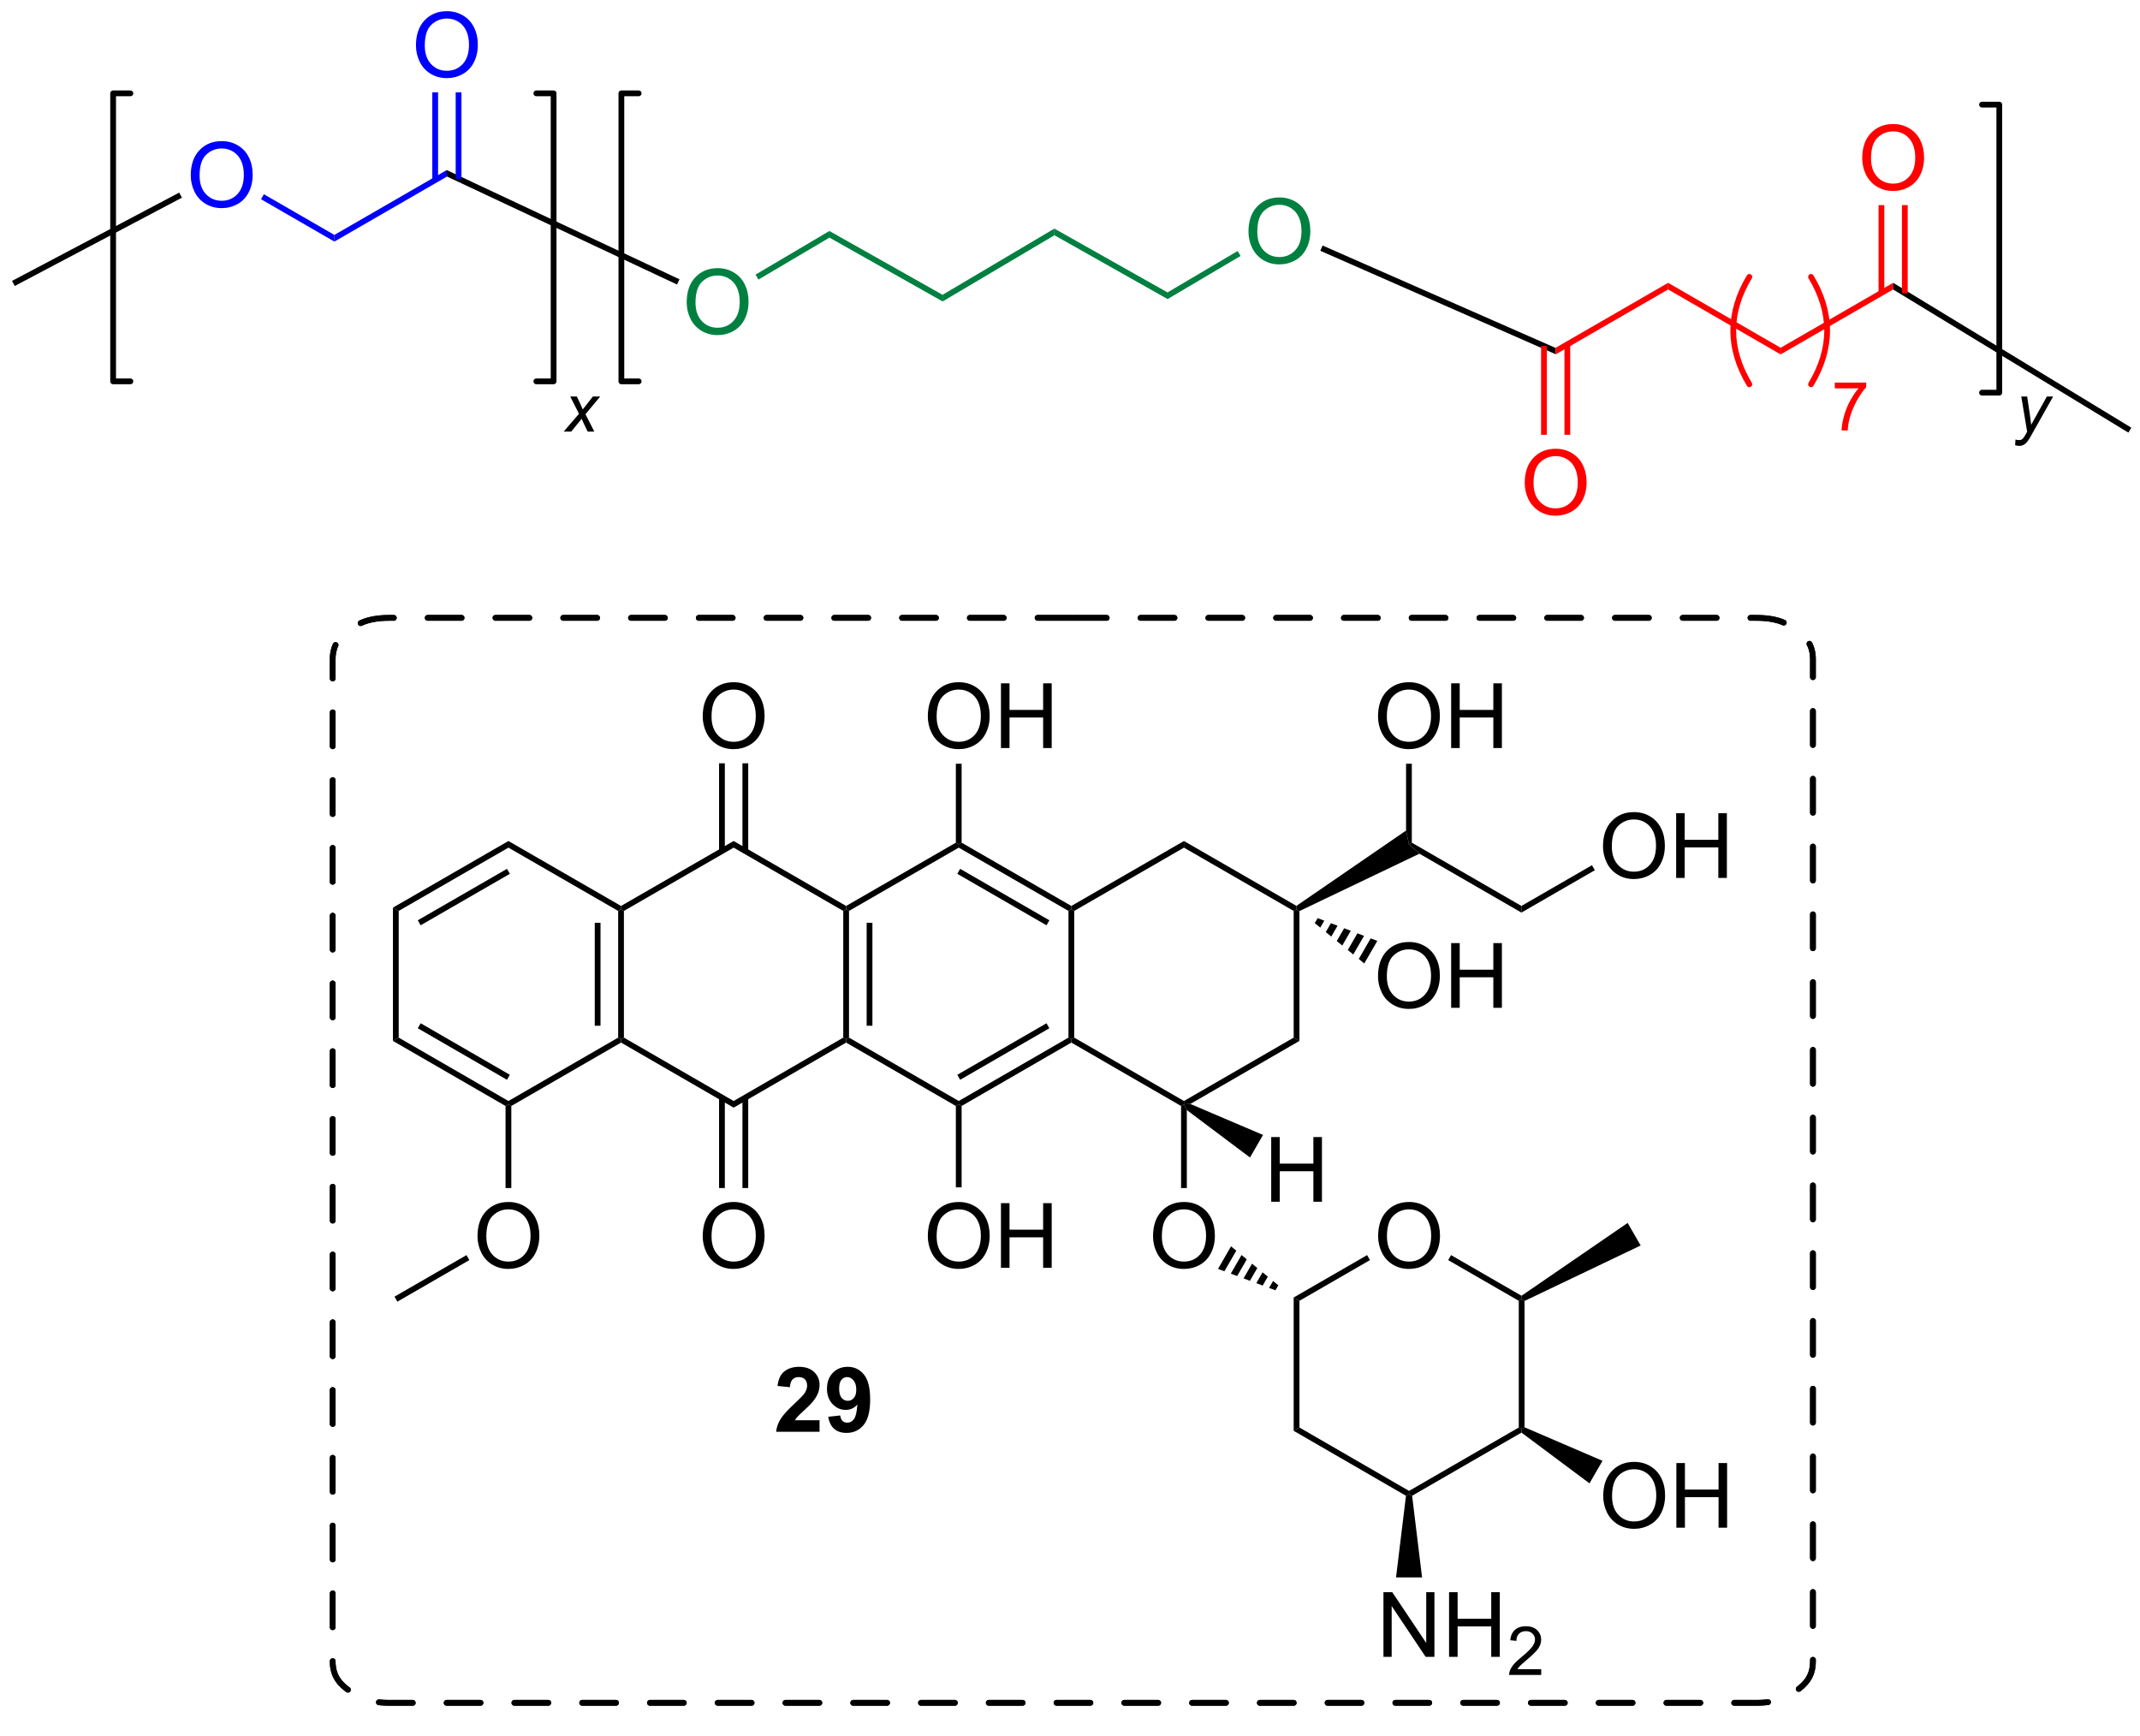 <?xml version="1.0" encoding="UTF-8"?>
<!DOCTYPE svg PUBLIC '-//W3C//DTD SVG 1.0//EN'
          'http://www.w3.org/TR/2001/REC-SVG-20010904/DTD/svg10.dtd'>
<svg stroke-dasharray="none" shape-rendering="auto" xmlns="http://www.w3.org/2000/svg" font-family="'Dialog'" text-rendering="auto" width="90" fill-opacity="1" color-interpolation="auto" color-rendering="auto" preserveAspectRatio="xMidYMid meet" font-size="12px" viewBox="0 0 90 73" fill="black" xmlns:xlink="http://www.w3.org/1999/xlink" stroke="black" image-rendering="auto" stroke-miterlimit="10" stroke-linecap="square" stroke-linejoin="miter" font-style="normal" stroke-width="1" height="73" stroke-dashoffset="0" font-weight="normal" stroke-opacity="1"
><!--Generated by the Batik Graphics2D SVG Generator--><defs id="genericDefs"
  /><g
  ><defs id="defs1"
    ><clipPath clipPathUnits="userSpaceOnUse" id="clipPath1"
      ><path d="M0.635 1.601 L195.644 1.601 L195.644 157.92 L0.635 157.92 L0.635 1.601 Z"
      /></clipPath
      ><clipPath clipPathUnits="userSpaceOnUse" id="clipPath2"
      ><path d="M158.579 31.255 L158.579 183.227 L348.165 183.227 L348.165 31.255 Z"
      /></clipPath
    ></defs
    ><g fill="blue" transform="scale(0.462,0.462) translate(-0.635,-1.601) matrix(1.029,0,0,1.029,-162.479,-30.548)" stroke="blue"
    ><path d="M175.393 46.766 Q175.393 45.339 176.159 44.534 Q176.924 43.727 178.135 43.727 Q178.927 43.727 179.562 44.107 Q180.2 44.485 180.534 45.162 Q180.87 45.839 180.87 46.698 Q180.87 47.571 180.518 48.258 Q180.167 48.946 179.521 49.3 Q178.877 49.654 178.13 49.654 Q177.323 49.654 176.685 49.263 Q176.049 48.87 175.721 48.196 Q175.393 47.519 175.393 46.766 ZM176.174 46.776 Q176.174 47.813 176.729 48.409 Q177.286 49.003 178.127 49.003 Q178.982 49.003 179.534 48.401 Q180.088 47.8 180.088 46.696 Q180.088 45.995 179.851 45.474 Q179.614 44.953 179.159 44.667 Q178.706 44.378 178.138 44.378 Q177.333 44.378 176.752 44.933 Q176.174 45.485 176.174 46.776 Z" stroke="none" clip-path="url(#clipPath2)"
    /></g
    ><g transform="matrix(0.475,0,0,0.475,-75.28,-14.837)"
    ><path d="M159.789 56.556 L159.551 56.105 L174.352 48.287 L174.59 48.738 Z" stroke="none" clip-path="url(#clipPath2)"
    /></g
    ><g fill="blue" transform="matrix(0.475,0,0,0.475,-75.28,-14.837)" stroke="blue"
    ><path d="M181.594 48.874 L181.849 48.433 L188.09 52.035 L188.09 52.624 Z" stroke="none" clip-path="url(#clipPath2)"
    /></g
    ><g fill="blue" transform="matrix(0.475,0,0,0.475,-75.28,-14.837)" stroke="blue"
    ><path d="M188.09 52.624 L188.09 52.035 L198.038 46.293 L198.062 46.867 Z" stroke="none" clip-path="url(#clipPath2)"
    /></g
    ><g fill="rgb(0,128,64)" transform="matrix(0.475,0,0,0.475,-75.28,-14.837)" stroke="rgb(0,128,64)"
    ><path d="M219.283 58.016 Q219.283 56.589 220.049 55.784 Q220.814 54.977 222.025 54.977 Q222.817 54.977 223.452 55.357 Q224.09 55.735 224.424 56.412 Q224.76 57.089 224.76 57.948 Q224.76 58.821 224.408 59.508 Q224.056 60.196 223.411 60.55 Q222.767 60.904 222.02 60.904 Q221.213 60.904 220.575 60.513 Q219.939 60.12 219.611 59.446 Q219.283 58.769 219.283 58.016 ZM220.064 58.026 Q220.064 59.063 220.619 59.659 Q221.176 60.253 222.017 60.253 Q222.872 60.253 223.424 59.651 Q223.978 59.05 223.978 57.946 Q223.978 57.245 223.741 56.724 Q223.504 56.203 223.049 55.917 Q222.595 55.628 222.028 55.628 Q221.223 55.628 220.642 56.183 Q220.064 56.735 220.064 58.026 Z" stroke="none" clip-path="url(#clipPath2)"
    /></g
    ><g transform="matrix(0.475,0,0,0.475,-75.28,-14.837)"
    ><path d="M198.062 46.867 L198.038 46.293 L218.643 55.963 L218.426 56.425 Z" stroke="none" clip-path="url(#clipPath2)"
    /></g
    ><g fill="blue" transform="matrix(0.475,0,0,0.475,-75.28,-14.837)" stroke="blue"
    ><path d="M195.313 35.266 Q195.313 33.839 196.079 33.034 Q196.844 32.227 198.055 32.227 Q198.847 32.227 199.482 32.607 Q200.12 32.985 200.454 33.662 Q200.79 34.339 200.79 35.198 Q200.79 36.071 200.438 36.758 Q200.087 37.446 199.441 37.8 Q198.797 38.154 198.05 38.154 Q197.243 38.154 196.605 37.763 Q195.969 37.37 195.641 36.696 Q195.313 36.019 195.313 35.266 ZM196.094 35.276 Q196.094 36.313 196.649 36.909 Q197.206 37.503 198.047 37.503 Q198.902 37.503 199.454 36.901 Q200.008 36.3 200.008 35.196 Q200.008 34.495 199.771 33.974 Q199.534 33.453 199.079 33.167 Q198.625 32.878 198.058 32.878 Q197.253 32.878 196.672 33.433 Q196.094 33.985 196.094 35.276 Z" stroke="none" clip-path="url(#clipPath2)"
    /></g
    ><g fill="blue" transform="matrix(0.475,0,0,0.475,-75.28,-14.837)" stroke="blue"
    ><path d="M199.34 47.066 L199.34 39.407 L198.83 39.407 L198.83 47.066 ZM197.27 47.178 L197.27 39.407 L196.76 39.407 L196.76 47.178 Z" stroke="none" clip-path="url(#clipPath2)"
    /></g
    ><g fill="rgb(0,128,64)" transform="matrix(0.475,0,0,0.475,-75.28,-14.837)" stroke="rgb(0,128,64)"
    ><path d="M225.638 55.988 L225.379 55.549 L231.917 51.686 L231.923 52.274 Z" stroke="none" clip-path="url(#clipPath2)"
    /></g
    ><g fill="rgb(0,128,64)" transform="matrix(0.475,0,0,0.475,-75.28,-14.837)" stroke="rgb(0,128,64)"
    ><path d="M231.923 52.274 L231.917 51.686 L241.937 57.336 L241.943 57.925 Z" stroke="none" clip-path="url(#clipPath2)"
    /></g
    ><g fill="rgb(0,128,64)" transform="matrix(0.475,0,0,0.475,-75.28,-14.837)" stroke="rgb(0,128,64)"
    ><path d="M241.943 57.925 L241.937 57.336 L251.837 51.475 L251.843 52.065 Z" stroke="none" clip-path="url(#clipPath2)"
    /></g
    ><g fill="rgb(0,128,64)" transform="matrix(0.475,0,0,0.475,-75.28,-14.837)" stroke="rgb(0,128,64)"
    ><path d="M251.843 52.065 L251.837 51.475 L261.857 57.126 L261.863 57.714 Z" stroke="none" clip-path="url(#clipPath2)"
    /></g
    ><g fill="rgb(0,128,64)" transform="matrix(0.475,0,0,0.475,-75.28,-14.837)" stroke="rgb(0,128,64)"
    ><path d="M269.023 51.756 Q269.023 50.329 269.789 49.524 Q270.554 48.717 271.765 48.717 Q272.557 48.717 273.192 49.097 Q273.83 49.475 274.164 50.152 Q274.5 50.829 274.5 51.688 Q274.5 52.561 274.148 53.248 Q273.796 53.936 273.151 54.29 Q272.507 54.644 271.76 54.644 Q270.953 54.644 270.315 54.253 Q269.679 53.86 269.351 53.186 Q269.023 52.508 269.023 51.756 ZM269.804 51.766 Q269.804 52.803 270.359 53.399 Q270.916 53.993 271.757 53.993 Q272.612 53.993 273.164 53.391 Q273.718 52.79 273.718 51.686 Q273.718 50.985 273.481 50.464 Q273.244 49.943 272.789 49.657 Q272.336 49.368 271.768 49.368 Q270.963 49.368 270.382 49.923 Q269.804 50.475 269.804 51.766 Z" stroke="none" clip-path="url(#clipPath2)"
    /></g
    ><g fill="rgb(0,128,64)" transform="matrix(0.475,0,0,0.475,-75.28,-14.837)" stroke="rgb(0,128,64)"
    ><path d="M261.863 57.714 L261.857 57.126 L268.062 53.459 L268.322 53.898 Z" stroke="none" clip-path="url(#clipPath2)"
    /></g
    ><g transform="matrix(0.475,0,0,0.475,-75.28,-14.837)"
    ><path d="M275.382 53.44 L275.587 52.974 L296.204 62.035 L296.236 62.605 Z" stroke="none" clip-path="url(#clipPath2)"
    /></g
    ><g fill="red" transform="matrix(0.475,0,0,0.475,-75.28,-14.837)" stroke="red"
    ><path d="M296.236 62.605 L296.204 62.035 L306.18 56.276 L306.18 56.864 Z" stroke="none" clip-path="url(#clipPath2)"
    /></g
    ><g fill="red" transform="matrix(0.475,0,0,0.475,-75.28,-14.837)" stroke="red"
    ><path d="M293.483 74.006 Q293.483 72.579 294.249 71.774 Q295.014 70.967 296.225 70.967 Q297.017 70.967 297.652 71.347 Q298.29 71.725 298.624 72.402 Q298.96 73.079 298.96 73.938 Q298.96 74.811 298.608 75.498 Q298.257 76.186 297.611 76.54 Q296.967 76.894 296.22 76.894 Q295.413 76.894 294.775 76.503 Q294.139 76.11 293.811 75.436 Q293.483 74.758 293.483 74.006 ZM294.264 74.016 Q294.264 75.053 294.819 75.649 Q295.376 76.243 296.217 76.243 Q297.072 76.243 297.624 75.641 Q298.178 75.04 298.178 73.936 Q298.178 73.235 297.941 72.714 Q297.704 72.193 297.249 71.907 Q296.796 71.618 296.228 71.618 Q295.423 71.618 294.842 72.173 Q294.264 72.725 294.264 74.016 Z" stroke="none" clip-path="url(#clipPath2)"
    /></g
    ><g fill="red" transform="matrix(0.475,0,0,0.475,-75.28,-14.837)" stroke="red"
    ><path d="M294.93 61.865 L294.93 69.731 L295.44 69.731 L295.44 61.865 ZM297 61.722 L297 69.731 L297.51 69.731 L297.51 61.722 Z" stroke="none" clip-path="url(#clipPath2)"
    /></g
    ><g fill="red" transform="matrix(0.475,0,0,0.475,-75.28,-14.837)" stroke="red"
    ><path d="M306.18 56.864 L306.18 56.276 L316.14 62.026 L316.14 62.614 Z" stroke="none" clip-path="url(#clipPath2)"
    /></g
    ><g fill="red" transform="matrix(0.475,0,0,0.475,-75.28,-14.837)" stroke="red"
    ><path d="M316.14 62.614 L316.14 62.026 L326.103 56.274 L326.097 56.866 Z" stroke="none" clip-path="url(#clipPath2)"
    /></g
    ><g transform="matrix(0.475,0,0,0.475,-75.28,-14.837)"
    ><path d="M326.097 56.866 L326.103 56.274 L347.192 69.102 L346.928 69.538 Z" stroke="none" clip-path="url(#clipPath2)"
    /></g
    ><g fill="red" transform="matrix(0.475,0,0,0.475,-75.28,-14.837)" stroke="red"
    ><path d="M323.363 45.256 Q323.363 43.829 324.129 43.024 Q324.894 42.217 326.105 42.217 Q326.897 42.217 327.532 42.597 Q328.17 42.975 328.504 43.652 Q328.84 44.329 328.84 45.188 Q328.84 46.061 328.488 46.748 Q328.137 47.436 327.491 47.79 Q326.847 48.144 326.1 48.144 Q325.293 48.144 324.655 47.753 Q324.019 47.36 323.691 46.686 Q323.363 46.008 323.363 45.256 ZM324.144 45.266 Q324.144 46.303 324.699 46.899 Q325.256 47.493 326.097 47.493 Q326.952 47.493 327.504 46.891 Q328.058 46.29 328.058 45.186 Q328.058 44.485 327.821 43.964 Q327.584 43.443 327.129 43.157 Q326.675 42.868 326.108 42.868 Q325.303 42.868 324.722 43.423 Q324.144 43.975 324.144 45.266 Z" stroke="none" clip-path="url(#clipPath2)"
    /></g
    ><g fill="red" transform="matrix(0.475,0,0,0.475,-75.28,-14.837)" stroke="red"
    ><path d="M327.39 57.2 L327.39 49.397 L326.88 49.397 L326.88 57.2 ZM325.32 57.167 L325.32 49.397 L324.81 49.397 L324.81 57.167 Z" stroke="none" clip-path="url(#clipPath2)"
    /></g
    ><g stroke-width="0.51" transform="matrix(0.475,0,0,0.475,-75.28,-14.837)" stroke-linejoin="round" stroke-linecap="round"
    ><path fill="none" d="M205.97 65 L207.5 65 L207.5 39.5 L205.97 39.5" clip-path="url(#clipPath2)"
    /></g
    ><g stroke-width="0.51" transform="matrix(0.475,0,0,0.475,-75.28,-14.837)" stroke-linejoin="round" stroke-linecap="round"
    ><path fill="none" d="M170.03 39.5 L168.5 39.5 L168.5 65 L170.03 65" clip-path="url(#clipPath2)"
    /></g
    ><g stroke-width="0.51" transform="matrix(0.475,0,0,0.475,-75.28,-14.837)" stroke-linejoin="round" stroke-linecap="round"
    ><path fill="none" d="M215.03 39.5 L213.5 39.5 L213.5 65 L215.03 65" clip-path="url(#clipPath2)"
    /></g
    ><g stroke-width="0.51" transform="matrix(0.475,0,0,0.475,-75.28,-14.837)" stroke-linejoin="round" stroke-linecap="round"
    ><path fill="none" d="M333.97 66 L335.5 66 L335.5 40.5 L333.97 40.5" clip-path="url(#clipPath2)"
    /></g
    ><g fill="red" stroke-width="0.51" transform="matrix(0.475,0,0,0.475,-75.28,-14.837)" stroke-linecap="round" stroke="red" stroke-linejoin="round"
    ><path fill="none" d="M313.37 55.75 Q310.517 60.505 313.37 65.26" clip-path="url(#clipPath2)"
    /></g
    ><g fill="red" stroke-width="0.51" transform="matrix(0.475,0,0,0.475,-75.28,-14.837)" stroke-linecap="round" stroke="red" stroke-linejoin="round"
    ><path fill="none" d="M318.83 65.26 Q321.683 60.505 318.83 55.75" clip-path="url(#clipPath2)"
    /></g
    ><g fill="red" transform="matrix(0.475,0,0,0.475,-75.28,-14.837)" stroke="red"
    ><path d="M320.935 65.618 L320.935 65.11 L323.714 65.11 L323.714 65.52 Q323.304 65.957 322.902 66.682 Q322.5 67.405 322.279 68.168 Q322.121 68.707 322.078 69.35 L321.535 69.35 Q321.545 68.842 321.734 68.125 Q321.925 67.407 322.281 66.741 Q322.636 66.075 323.039 65.618 L320.935 65.618 Z" stroke="none" clip-path="url(#clipPath2)"
    /></g
    ><g transform="matrix(0.475,0,0,0.475,-75.28,-14.837)"
    ><path d="M208.391 69.45 L209.747 67.87 L208.97 66.339 L209.555 66.339 L209.819 66.891 Q209.965 67.202 210.083 67.487 L210.979 66.339 L211.628 66.339 L210.321 67.911 L211.106 69.45 L210.52 69.45 L210.21 68.817 Q210.11 68.614 209.983 68.315 L209.057 69.45 L208.391 69.45 Z" stroke="none" clip-path="url(#clipPath2)"
    /></g
    ><g transform="matrix(0.475,0,0,0.475,-75.28,-14.837)"
    ><path d="M336.901 70.651 L336.934 70.153 Q337.098 70.2 337.253 70.2 Q337.415 70.2 337.514 70.128 Q337.643 70.03 337.796 69.764 L337.966 69.46 L337.446 66.339 L337.967 66.339 L338.202 67.911 Q338.272 68.378 338.323 68.843 L339.714 66.339 L340.268 66.339 L338.284 69.864 Q337.997 70.38 337.774 70.546 Q337.551 70.714 337.262 70.714 Q337.077 70.714 336.901 70.651 Z" stroke="none" clip-path="url(#clipPath2)"
    /></g
    ><g transform="matrix(0.475,0,0,0.475,-75.28,-14.837)"
    ><path d="M193.275 111.593 L193.785 111.887 L193.785 123.103 L193.275 123.397 Z" stroke="none" clip-path="url(#clipPath2)"
    /></g
    ><g transform="matrix(0.475,0,0,0.475,-75.28,-14.837)"
    ><path d="M193.275 123.397 L193.785 123.103 L203.5 128.715 L203.5 129.01 L203.245 129.157 ZM195.475 122.275 L203.372 126.837 L203.628 126.396 L195.73 121.833 Z" stroke="none" clip-path="url(#clipPath2)"
    /></g
    ><g transform="matrix(0.475,0,0,0.475,-75.28,-14.837)"
    ><path d="M203.755 129.157 L203.5 129.01 L203.5 128.715 L213.215 123.103 L213.47 123.25 L213.47 123.544 Z" stroke="none" clip-path="url(#clipPath2)"
    /></g
    ><g transform="matrix(0.475,0,0,0.475,-75.28,-14.837)"
    ><path d="M213.725 123.103 L213.47 123.25 L213.215 123.103 L213.215 111.887 L213.47 111.74 L213.725 111.887 ZM211.653 122.054 L211.653 112.937 L211.143 112.937 L211.143 122.054 Z" stroke="none" clip-path="url(#clipPath2)"
    /></g
    ><g transform="matrix(0.475,0,0,0.475,-75.28,-14.837)"
    ><path d="M213.47 111.446 L213.47 111.74 L213.215 111.887 L203.5 106.284 L203.5 105.696 Z" stroke="none" clip-path="url(#clipPath2)"
    /></g
    ><g transform="matrix(0.475,0,0,0.475,-75.28,-14.837)"
    ><path d="M203.5 105.696 L203.5 106.284 L193.785 111.887 L193.275 111.593 ZM203.373 108.161 L195.474 112.716 L195.729 113.158 L203.627 108.602 Z" stroke="none" clip-path="url(#clipPath2)"
    /></g
    ><g transform="matrix(0.475,0,0,0.475,-75.28,-14.837)"
    ><path d="M213.47 123.544 L213.47 123.25 L213.725 123.103 L223.44 128.715 L223.44 129.304 Z" stroke="none" clip-path="url(#clipPath2)"
    /></g
    ><g transform="matrix(0.475,0,0,0.475,-75.28,-14.837)"
    ><path d="M223.44 129.304 L223.44 128.715 L233.145 123.103 L233.4 123.25 L233.4 123.544 Z" stroke="none" clip-path="url(#clipPath2)"
    /></g
    ><g transform="matrix(0.475,0,0,0.475,-75.28,-14.837)"
    ><path d="M233.655 123.103 L233.4 123.25 L233.145 123.103 L233.145 111.887 L233.4 111.74 L233.655 111.887 ZM235.727 122.054 L235.727 112.937 L235.217 112.937 L235.217 122.054 Z" stroke="none" clip-path="url(#clipPath2)"
    /></g
    ><g transform="matrix(0.475,0,0,0.475,-75.28,-14.837)"
    ><path d="M233.4 111.446 L233.4 111.74 L233.145 111.887 L223.44 106.284 L223.44 105.696 Z" stroke="none" clip-path="url(#clipPath2)"
    /></g
    ><g transform="matrix(0.475,0,0,0.475,-75.28,-14.837)"
    ><path d="M223.44 105.696 L223.44 106.284 L213.725 111.887 L213.47 111.74 L213.47 111.446 Z" stroke="none" clip-path="url(#clipPath2)"
    /></g
    ><g transform="matrix(0.475,0,0,0.475,-75.28,-14.837)"
    ><path d="M233.4 123.544 L233.4 123.25 L233.655 123.103 L243.37 128.715 L243.37 129.01 L243.115 129.157 Z" stroke="none" clip-path="url(#clipPath2)"
    /></g
    ><g transform="matrix(0.475,0,0,0.475,-75.28,-14.837)"
    ><path d="M243.625 129.157 L243.37 129.01 L243.37 128.715 L253.085 123.103 L253.34 123.25 L253.34 123.544 ZM243.498 126.837 L251.395 122.275 L251.14 121.833 L243.242 126.396 Z" stroke="none" clip-path="url(#clipPath2)"
    /></g
    ><g transform="matrix(0.475,0,0,0.475,-75.28,-14.837)"
    ><path d="M253.595 123.103 L253.34 123.25 L253.085 123.103 L253.085 111.887 L253.34 111.74 L253.595 111.887 Z" stroke="none" clip-path="url(#clipPath2)"
    /></g
    ><g transform="matrix(0.475,0,0,0.475,-75.28,-14.837)"
    ><path d="M253.34 111.446 L253.34 111.74 L253.085 111.887 L243.37 106.284 L243.37 105.99 L243.625 105.843 ZM251.396 112.716 L243.497 108.161 L243.243 108.602 L251.141 113.158 Z" stroke="none" clip-path="url(#clipPath2)"
    /></g
    ><g transform="matrix(0.475,0,0,0.475,-75.28,-14.837)"
    ><path d="M243.115 105.843 L243.37 105.99 L243.37 106.284 L233.655 111.887 L233.4 111.74 L233.4 111.446 Z" stroke="none" clip-path="url(#clipPath2)"
    /></g
    ><g transform="matrix(0.475,0,0,0.475,-75.28,-14.837)"
    ><path d="M253.34 123.544 L253.34 123.25 L253.595 123.103 L263.31 128.715 L263.31 129.01 L263.055 129.157 Z" stroke="none" clip-path="url(#clipPath2)"
    /></g
    ><g transform="matrix(0.475,0,0,0.475,-75.28,-14.837)"
    ><path d="M263.877 128.977 L263.31 129.01 L263.31 128.715 L273.025 123.103 L273.535 123.397 Z" stroke="none" clip-path="url(#clipPath2)"
    /></g
    ><g transform="matrix(0.475,0,0,0.475,-75.28,-14.837)"
    ><path d="M273.535 123.397 L273.025 123.103 L273.025 111.887 L273.28 111.74 L273.535 111.9 Z" stroke="none" clip-path="url(#clipPath2)"
    /></g
    ><g transform="matrix(0.475,0,0,0.475,-75.28,-14.837)"
    ><path d="M273.269 111.439 L273.28 111.74 L273.025 111.887 L263.31 106.284 L263.31 105.696 Z" stroke="none" clip-path="url(#clipPath2)"
    /></g
    ><g transform="matrix(0.475,0,0,0.475,-75.28,-14.837)"
    ><path d="M263.31 105.696 L263.31 106.284 L253.595 111.887 L253.34 111.74 L253.34 111.446 Z" stroke="none" clip-path="url(#clipPath2)"
    /></g
    ><g transform="matrix(0.475,0,0,0.475,-75.28,-14.837)"
    ><path d="M200.763 140.696 Q200.763 139.269 201.529 138.464 Q202.294 137.657 203.505 137.657 Q204.297 137.657 204.932 138.037 Q205.57 138.415 205.904 139.092 Q206.24 139.769 206.24 140.628 Q206.24 141.501 205.888 142.188 Q205.536 142.876 204.891 143.23 Q204.247 143.584 203.5 143.584 Q202.693 143.584 202.055 143.193 Q201.419 142.8 201.091 142.126 Q200.763 141.448 200.763 140.696 ZM201.544 140.706 Q201.544 141.743 202.099 142.339 Q202.656 142.933 203.497 142.933 Q204.352 142.933 204.904 142.331 Q205.458 141.73 205.458 140.626 Q205.458 139.925 205.221 139.404 Q204.984 138.883 204.529 138.597 Q204.076 138.308 203.508 138.308 Q202.703 138.308 202.122 138.863 Q201.544 139.415 201.544 140.706 Z" stroke="none" clip-path="url(#clipPath2)"
    /></g
    ><g transform="matrix(0.475,0,0,0.475,-75.28,-14.837)"
    ><path d="M203.245 129.157 L203.5 129.01 L203.755 129.157 L203.755 136.421 L203.245 136.421 Z" stroke="none" clip-path="url(#clipPath2)"
    /></g
    ><g transform="matrix(0.475,0,0,0.475,-75.28,-14.837)"
    ><path d="M220.703 94.676 Q220.703 93.249 221.469 92.444 Q222.234 91.637 223.445 91.637 Q224.237 91.637 224.872 92.017 Q225.51 92.395 225.844 93.072 Q226.18 93.749 226.18 94.608 Q226.18 95.481 225.828 96.168 Q225.476 96.856 224.831 97.21 Q224.187 97.564 223.44 97.564 Q222.633 97.564 221.995 97.173 Q221.359 96.78 221.031 96.106 Q220.703 95.428 220.703 94.676 ZM221.484 94.686 Q221.484 95.723 222.039 96.319 Q222.596 96.913 223.437 96.913 Q224.292 96.913 224.844 96.311 Q225.398 95.71 225.398 94.606 Q225.398 93.905 225.161 93.384 Q224.924 92.863 224.469 92.577 Q224.016 92.288 223.448 92.288 Q222.643 92.288 222.062 92.843 Q221.484 93.395 221.484 94.686 Z" stroke="none" clip-path="url(#clipPath2)"
    /></g
    ><g transform="matrix(0.475,0,0,0.475,-75.28,-14.837)"
    ><path d="M224.73 106.588 L224.73 98.817 L224.22 98.817 L224.22 106.588 ZM222.66 106.587 L222.66 98.817 L222.15 98.817 L222.15 106.587 Z" stroke="none" clip-path="url(#clipPath2)"
    /></g
    ><g transform="matrix(0.475,0,0,0.475,-75.28,-14.837)"
    ><path d="M220.703 140.696 Q220.703 139.269 221.469 138.464 Q222.234 137.657 223.445 137.657 Q224.237 137.657 224.872 138.037 Q225.51 138.415 225.844 139.092 Q226.18 139.769 226.18 140.628 Q226.18 141.501 225.828 142.188 Q225.476 142.876 224.831 143.23 Q224.187 143.584 223.44 143.584 Q222.633 143.584 221.995 143.193 Q221.359 142.8 221.031 142.126 Q220.703 141.448 220.703 140.696 ZM221.484 140.706 Q221.484 141.743 222.039 142.339 Q222.596 142.933 223.437 142.933 Q224.292 142.933 224.844 142.331 Q225.398 141.73 225.398 140.626 Q225.398 139.925 225.161 139.404 Q224.924 138.883 224.469 138.597 Q224.016 138.308 223.448 138.308 Q222.643 138.308 222.062 138.863 Q221.484 139.415 221.484 140.706 Z" stroke="none" clip-path="url(#clipPath2)"
    /></g
    ><g transform="matrix(0.475,0,0,0.475,-75.28,-14.837)"
    ><path d="M222.15 128.412 L222.15 136.421 L222.66 136.421 L222.66 128.412 ZM224.22 128.411 L224.22 136.421 L224.73 136.421 L224.73 128.411 Z" stroke="none" clip-path="url(#clipPath2)"
    /></g
    ><g transform="matrix(0.475,0,0,0.475,-75.28,-14.837)"
    ><path d="M240.633 94.676 Q240.633 93.249 241.399 92.444 Q242.164 91.637 243.375 91.637 Q244.167 91.637 244.802 92.017 Q245.44 92.395 245.774 93.072 Q246.11 93.749 246.11 94.608 Q246.11 95.481 245.758 96.168 Q245.406 96.856 244.761 97.21 Q244.117 97.564 243.37 97.564 Q242.563 97.564 241.925 97.173 Q241.289 96.78 240.961 96.106 Q240.633 95.428 240.633 94.676 ZM241.414 94.686 Q241.414 95.723 241.969 96.319 Q242.526 96.913 243.367 96.913 Q244.222 96.913 244.774 96.311 Q245.328 95.71 245.328 94.606 Q245.328 93.905 245.091 93.384 Q244.854 92.863 244.399 92.577 Q243.946 92.288 243.378 92.288 Q242.573 92.288 241.992 92.843 Q241.414 93.395 241.414 94.686 ZM247.108 97.465 L247.108 91.738 L247.866 91.738 L247.866 94.09 L250.843 94.09 L250.843 91.738 L251.601 91.738 L251.601 97.465 L250.843 97.465 L250.843 94.764 L247.866 94.764 L247.866 97.465 L247.108 97.465 Z" stroke="none" clip-path="url(#clipPath2)"
    /></g
    ><g transform="matrix(0.475,0,0,0.475,-75.28,-14.837)"
    ><path d="M243.625 105.843 L243.37 105.99 L243.115 105.843 L243.115 98.857 L243.625 98.857 Z" stroke="none" clip-path="url(#clipPath2)"
    /></g
    ><g transform="matrix(0.475,0,0,0.475,-75.28,-14.837)"
    ><path d="M240.633 140.696 Q240.633 139.269 241.399 138.464 Q242.164 137.657 243.375 137.657 Q244.167 137.657 244.802 138.037 Q245.44 138.415 245.774 139.092 Q246.11 139.769 246.11 140.628 Q246.11 141.501 245.758 142.188 Q245.406 142.876 244.761 143.23 Q244.117 143.584 243.37 143.584 Q242.563 143.584 241.925 143.193 Q241.289 142.8 240.961 142.126 Q240.633 141.448 240.633 140.696 ZM241.414 140.706 Q241.414 141.743 241.969 142.339 Q242.526 142.933 243.367 142.933 Q244.222 142.933 244.774 142.331 Q245.328 141.73 245.328 140.626 Q245.328 139.925 245.091 139.404 Q244.854 138.883 244.399 138.597 Q243.946 138.308 243.378 138.308 Q242.573 138.308 241.992 138.863 Q241.414 139.415 241.414 140.706 ZM247.108 143.485 L247.108 137.758 L247.866 137.758 L247.866 140.11 L250.843 140.11 L250.843 137.758 L251.601 137.758 L251.601 143.485 L250.843 143.485 L250.843 140.785 L247.866 140.785 L247.866 143.485 L247.108 143.485 Z" stroke="none" clip-path="url(#clipPath2)"
    /></g
    ><g transform="matrix(0.475,0,0,0.475,-75.28,-14.837)"
    ><path d="M243.115 129.157 L243.37 129.01 L243.625 129.157 L243.625 136.36 L243.115 136.36 Z" stroke="none" clip-path="url(#clipPath2)"
    /></g
    ><g transform="matrix(0.475,0,0,0.475,-75.28,-14.837)"
    ><path d="M260.573 140.696 Q260.573 139.269 261.339 138.464 Q262.104 137.657 263.315 137.657 Q264.107 137.657 264.742 138.037 Q265.38 138.415 265.714 139.092 Q266.05 139.769 266.05 140.628 Q266.05 141.501 265.698 142.188 Q265.346 142.876 264.701 143.23 Q264.057 143.584 263.31 143.584 Q262.503 143.584 261.865 143.193 Q261.229 142.8 260.901 142.126 Q260.573 141.448 260.573 140.696 ZM261.354 140.706 Q261.354 141.743 261.909 142.339 Q262.466 142.933 263.307 142.933 Q264.162 142.933 264.714 142.331 Q265.268 141.73 265.268 140.626 Q265.268 139.925 265.031 139.404 Q264.794 138.883 264.339 138.597 Q263.885 138.308 263.318 138.308 Q262.513 138.308 261.932 138.863 Q261.354 139.415 261.354 140.706 Z" stroke="none" clip-path="url(#clipPath2)"
    /></g
    ><g transform="matrix(0.475,0,0,0.475,-75.28,-14.837)"
    ><path d="M263.055 129.157 L263.31 129.01 L263.565 129.518 L263.565 136.421 L263.055 136.421 Z" stroke="none" clip-path="url(#clipPath2)"
    /></g
    ><g transform="matrix(0.475,0,0,0.475,-75.28,-14.837)"
    ><path d="M267.479 141.583 L267.944 141.967 L266.892 143.791 L266.327 143.581 ZM268.409 142.351 L268.875 142.734 L268.022 144.213 L267.457 144.002 ZM269.34 143.118 L269.805 143.501 L269.152 144.634 L268.587 144.423 ZM270.27 143.884 L270.736 144.268 L270.281 145.055 L269.717 144.845 ZM271.201 144.651 L271.666 145.035 L271.411 145.477 L270.846 145.266 Z" stroke="none" clip-path="url(#clipPath2)"
    /></g
    ><g transform="matrix(0.475,0,0,0.475,-75.28,-14.837)"
    ><path d="M280.503 140.696 Q280.503 139.269 281.269 138.464 Q282.034 137.657 283.245 137.657 Q284.037 137.657 284.672 138.037 Q285.31 138.415 285.644 139.092 Q285.98 139.769 285.98 140.628 Q285.98 141.501 285.628 142.188 Q285.276 142.876 284.631 143.23 Q283.987 143.584 283.24 143.584 Q282.433 143.584 281.795 143.193 Q281.159 142.8 280.831 142.126 Q280.503 141.448 280.503 140.696 ZM281.284 140.706 Q281.284 141.743 281.839 142.339 Q282.396 142.933 283.237 142.933 Q284.092 142.933 284.644 142.331 Q285.198 141.73 285.198 140.626 Q285.198 139.925 284.961 139.404 Q284.724 138.883 284.269 138.597 Q283.815 138.308 283.248 138.308 Q282.443 138.308 281.862 138.863 Q281.284 139.415 281.284 140.706 Z" stroke="none" clip-path="url(#clipPath2)"
    /></g
    ><g transform="matrix(0.475,0,0,0.475,-75.28,-14.837)"
    ><path d="M273.025 146.113 L273.535 146.407 L273.535 157.623 L273.025 157.917 Z" stroke="none" clip-path="url(#clipPath2)"
    /></g
    ><g transform="matrix(0.475,0,0,0.475,-75.28,-14.837)"
    ><path d="M273.025 157.917 L273.535 157.623 L283.24 163.236 L283.24 163.53 L282.968 163.667 Z" stroke="none" clip-path="url(#clipPath2)"
    /></g
    ><g transform="matrix(0.475,0,0,0.475,-75.28,-14.837)"
    ><path d="M283.512 163.667 L283.24 163.53 L283.24 163.236 L292.955 157.623 L293.21 157.77 L293.194 158.074 Z" stroke="none" clip-path="url(#clipPath2)"
    /></g
    ><g transform="matrix(0.475,0,0,0.475,-75.28,-14.837)"
    ><path d="M293.465 157.604 L293.21 157.77 L292.955 157.623 L292.955 146.407 L293.21 146.26 L293.465 146.42 Z" stroke="none" clip-path="url(#clipPath2)"
    /></g
    ><g transform="matrix(0.475,0,0,0.475,-75.28,-14.837)"
    ><path d="M293.199 145.959 L293.21 146.26 L292.955 146.407 L286.705 142.803 L286.96 142.361 Z" stroke="none" clip-path="url(#clipPath2)"
    /></g
    ><g transform="matrix(0.475,0,0,0.475,-75.28,-14.837)"
    ><path d="M279.525 142.36 L279.78 142.802 L273.535 146.407 L273.025 146.113 Z" stroke="none" clip-path="url(#clipPath2)"
    /></g
    ><g transform="matrix(0.475,0,0,0.475,-75.28,-14.837)"
    ><path d="M293.465 146.42 L293.21 146.26 L293.199 145.959 L302.594 139.512 L303.746 141.508 Z" stroke="none" clip-path="url(#clipPath2)"
    /></g
    ><g transform="matrix(0.475,0,0,0.475,-75.28,-14.837)"
    ><path d="M300.433 163.706 Q300.433 162.279 301.199 161.474 Q301.964 160.667 303.175 160.667 Q303.967 160.667 304.602 161.047 Q305.24 161.425 305.574 162.102 Q305.91 162.779 305.91 163.638 Q305.91 164.511 305.558 165.198 Q305.207 165.886 304.561 166.24 Q303.917 166.594 303.17 166.594 Q302.363 166.594 301.725 166.203 Q301.089 165.81 300.761 165.136 Q300.433 164.458 300.433 163.706 ZM301.214 163.716 Q301.214 164.753 301.769 165.349 Q302.326 165.943 303.167 165.943 Q304.022 165.943 304.574 165.341 Q305.128 164.74 305.128 163.636 Q305.128 162.935 304.891 162.414 Q304.654 161.893 304.199 161.607 Q303.745 161.318 303.178 161.318 Q302.373 161.318 301.792 161.873 Q301.214 162.425 301.214 163.716 ZM306.908 166.495 L306.908 160.768 L307.666 160.768 L307.666 163.12 L310.643 163.12 L310.643 160.768 L311.401 160.768 L311.401 166.495 L310.643 166.495 L310.643 163.794 L307.666 163.794 L307.666 166.495 L306.908 166.495 Z" stroke="none" clip-path="url(#clipPath2)"
    /></g
    ><g transform="matrix(0.475,0,0,0.475,-75.28,-14.837)"
    ><path d="M293.194 158.074 L293.21 157.77 L293.465 157.604 L300.369 160.572 L299.216 162.569 Z" stroke="none" clip-path="url(#clipPath2)"
    /></g
    ><g transform="matrix(0.475,0,0,0.475,-75.28,-14.837)"
    ><path d="M280.974 177.93 L280.974 172.203 L281.753 172.203 L284.761 176.698 L284.761 172.203 L285.487 172.203 L285.487 177.93 L284.709 177.93 L281.701 173.43 L281.701 177.93 L280.974 177.93 ZM286.783 177.93 L286.783 172.203 L287.541 172.203 L287.541 174.555 L290.517 174.555 L290.517 172.203 L291.275 172.203 L291.275 177.93 L290.517 177.93 L290.517 175.23 L287.541 175.23 L287.541 177.93 L286.783 177.93 Z" stroke="none" clip-path="url(#clipPath2)"
    /></g
    ><g transform="matrix(0.475,0,0,0.475,-75.28,-14.837)"
    ><path d="M294.941 179.022 L294.941 179.53 L292.101 179.53 Q292.096 179.339 292.164 179.163 Q292.271 178.874 292.51 178.593 Q292.75 178.311 293.201 177.942 Q293.9 177.368 294.146 177.032 Q294.392 176.696 294.392 176.397 Q294.392 176.085 294.168 175.87 Q293.945 175.653 293.584 175.653 Q293.203 175.653 292.974 175.882 Q292.746 176.11 292.744 176.514 L292.201 176.46 Q292.258 175.852 292.621 175.536 Q292.984 175.218 293.596 175.218 Q294.215 175.218 294.574 175.561 Q294.935 175.903 294.935 176.409 Q294.935 176.667 294.83 176.917 Q294.724 177.165 294.478 177.44 Q294.234 177.715 293.666 178.196 Q293.191 178.595 293.056 178.737 Q292.922 178.88 292.834 179.022 L294.941 179.022 Z" stroke="none" clip-path="url(#clipPath2)"
    /></g
    ><g transform="matrix(0.475,0,0,0.475,-75.28,-14.837)"
    ><path d="M282.968 163.667 L283.24 163.53 L283.512 163.667 L284.393 170.896 L282.087 170.896 Z" stroke="none" clip-path="url(#clipPath2)"
    /></g
    ><g transform="matrix(0.475,0,0,0.475,-75.28,-14.837)"
    ><path d="M271.036 137.635 L271.036 131.908 L271.793 131.908 L271.793 134.26 L274.77 134.26 L274.77 131.908 L275.528 131.908 L275.528 137.635 L274.77 137.635 L274.77 134.935 L271.793 134.935 L271.793 137.635 L271.036 137.635 Z" stroke="none" clip-path="url(#clipPath2)"
    /></g
    ><g transform="matrix(0.475,0,0,0.475,-75.28,-14.837)"
    ><path d="M263.565 129.518 L263.31 129.01 L263.877 128.977 L270.312 131.721 L269.159 133.718 Z" stroke="none" clip-path="url(#clipPath2)"
    /></g
    ><g transform="matrix(0.475,0,0,0.475,-75.28,-14.837)"
    ><path d="M273.535 111.9 L273.28 111.74 L273.269 111.439 L282.975 104.771 L283.23 105.99 L284.158 106.82 Z" stroke="none" clip-path="url(#clipPath2)"
    /></g
    ><g transform="matrix(0.475,0,0,0.475,-75.28,-14.837)"
    ><path d="M280.493 117.676 Q280.493 116.249 281.259 115.444 Q282.024 114.637 283.235 114.637 Q284.027 114.637 284.662 115.017 Q285.3 115.395 285.634 116.072 Q285.97 116.749 285.97 117.608 Q285.97 118.481 285.618 119.168 Q285.267 119.856 284.621 120.21 Q283.977 120.564 283.23 120.564 Q282.423 120.564 281.785 120.173 Q281.149 119.78 280.821 119.106 Q280.493 118.428 280.493 117.676 ZM281.274 117.686 Q281.274 118.723 281.829 119.319 Q282.386 119.913 283.227 119.913 Q284.082 119.913 284.634 119.311 Q285.188 118.71 285.188 117.606 Q285.188 116.905 284.951 116.384 Q284.714 115.863 284.259 115.577 Q283.805 115.288 283.238 115.288 Q282.433 115.288 281.852 115.843 Q281.274 116.395 281.274 117.686 ZM286.968 120.465 L286.968 114.738 L287.726 114.738 L287.726 117.09 L290.703 117.09 L290.703 114.738 L291.461 114.738 L291.461 120.465 L290.703 120.465 L290.703 117.764 L287.726 117.764 L287.726 120.465 L286.968 120.465 Z" stroke="none" clip-path="url(#clipPath2)"
    /></g
    ><g transform="matrix(0.475,0,0,0.475,-75.28,-14.837)"
    ><path d="M275.148 112.525 L275.735 112.749 L275.38 113.363 L274.893 112.966 ZM276.322 112.973 L276.909 113.197 L276.354 114.156 L275.867 113.76 ZM277.495 113.421 L278.082 113.645 L277.328 114.95 L276.841 114.553 ZM278.669 113.869 L279.256 114.093 L278.302 115.743 L277.815 115.347 ZM279.843 114.317 L280.43 114.54 L279.276 116.537 L278.789 116.14 Z" stroke="none" clip-path="url(#clipPath2)"
    /></g
    ><g transform="matrix(0.475,0,0,0.475,-75.28,-14.837)"
    ><path d="M284.158 106.82 L283.23 105.99 L283.485 105.843 L293.19 111.445 L293.19 112.034 Z" stroke="none" clip-path="url(#clipPath2)"
    /></g
    ><g transform="matrix(0.475,0,0,0.475,-75.28,-14.837)"
    ><path d="M280.493 94.676 Q280.493 93.249 281.259 92.444 Q282.024 91.637 283.235 91.637 Q284.027 91.637 284.662 92.017 Q285.3 92.395 285.634 93.072 Q285.97 93.749 285.97 94.608 Q285.97 95.481 285.618 96.168 Q285.267 96.856 284.621 97.21 Q283.977 97.564 283.23 97.564 Q282.423 97.564 281.785 97.173 Q281.149 96.78 280.821 96.106 Q280.493 95.428 280.493 94.676 ZM281.274 94.686 Q281.274 95.723 281.829 96.319 Q282.386 96.913 283.227 96.913 Q284.082 96.913 284.634 96.311 Q285.188 95.71 285.188 94.606 Q285.188 93.905 284.951 93.384 Q284.714 92.863 284.259 92.577 Q283.805 92.288 283.238 92.288 Q282.433 92.288 281.852 92.843 Q281.274 93.395 281.274 94.686 ZM286.968 97.465 L286.968 91.738 L287.726 91.738 L287.726 94.09 L290.703 94.09 L290.703 91.738 L291.461 91.738 L291.461 97.465 L290.703 97.465 L290.703 94.764 L287.726 94.764 L287.726 97.465 L286.968 97.465 Z" stroke="none" clip-path="url(#clipPath2)"
    /></g
    ><g transform="matrix(0.475,0,0,0.475,-75.28,-14.837)"
    ><path d="M283.485 105.843 L283.23 105.99 L282.975 104.771 L282.975 98.857 L283.485 98.857 Z" stroke="none" clip-path="url(#clipPath2)"
    /></g
    ><g transform="matrix(0.475,0,0,0.475,-75.28,-14.837)"
    ><path d="M300.413 106.176 Q300.413 104.749 301.179 103.944 Q301.944 103.137 303.155 103.137 Q303.947 103.137 304.582 103.517 Q305.22 103.895 305.554 104.572 Q305.89 105.249 305.89 106.108 Q305.89 106.981 305.538 107.668 Q305.187 108.356 304.541 108.71 Q303.897 109.064 303.15 109.064 Q302.343 109.064 301.705 108.673 Q301.069 108.28 300.741 107.606 Q300.413 106.928 300.413 106.176 ZM301.194 106.186 Q301.194 107.223 301.749 107.819 Q302.306 108.413 303.147 108.413 Q304.002 108.413 304.554 107.811 Q305.108 107.21 305.108 106.106 Q305.108 105.405 304.871 104.884 Q304.634 104.363 304.179 104.077 Q303.726 103.788 303.158 103.788 Q302.353 103.788 301.772 104.343 Q301.194 104.895 301.194 106.186 ZM306.888 108.965 L306.888 103.238 L307.646 103.238 L307.646 105.59 L310.623 105.59 L310.623 103.238 L311.38 103.238 L311.38 108.965 L310.623 108.965 L310.623 106.264 L307.646 106.264 L307.646 108.965 L306.888 108.965 Z" stroke="none" clip-path="url(#clipPath2)"
    /></g
    ><g transform="matrix(0.475,0,0,0.475,-75.28,-14.837)"
    ><path d="M293.19 112.034 L293.19 111.445 L299.435 107.84 L299.69 108.282 Z" stroke="none" clip-path="url(#clipPath2)"
    /></g
    ><g transform="matrix(0.475,0,0,0.475,-75.28,-14.837)"
    ><path d="M199.785 142.36 L200.04 142.802 L193.667 146.481 L193.412 146.039 Z" stroke="none" clip-path="url(#clipPath2)"
    /></g
    ><g stroke-miterlimit="3" stroke-dasharray="3" stroke-width="0.51" transform="matrix(0.475,0,0,0.475,-75.28,-14.837)" stroke-linecap="round" stroke-linejoin="round"
    ><path fill="none" d="M253.47 85.94 L314 85.94 C315.953 85.94 316.845 86.507 317.536 87.013 C318.226 87.519 319 88.174 319 89.605 L319 178.335 C319 179.766 318.226 180.421 317.536 180.927 C316.845 181.433 315.953 182 314 182 L192.94 182 C190.987 182 190.095 181.433 189.404 180.927 C188.714 180.421 187.94 179.766 187.94 178.335 L187.94 89.605 C187.94 88.174 188.714 87.519 189.404 87.013 C190.095 86.507 190.987 85.94 192.94 85.94 Z" clip-path="url(#clipPath2)"
    /></g
    ><g stroke-miterlimit="3" stroke-dasharray="3" stroke-width="0.51" transform="matrix(0.475,0,0,0.475,-75.28,-14.837)" stroke-linecap="round" stroke-linejoin="round"
    ><path fill="none" d="M253.47 85.94 L314 85.94 C315.953 85.94 316.845 86.507 317.536 87.013 C318.226 87.519 319 88.174 319 89.605 L319 178.335 C319 179.766 318.226 180.421 317.536 180.927 C316.845 181.433 315.953 182 314 182 L192.94 182 C190.987 182 190.095 181.433 189.404 180.927 C188.714 180.421 187.94 179.766 187.94 178.335 L187.94 89.605 C187.94 88.174 188.714 87.519 189.404 87.013 C190.095 86.507 190.987 85.94 192.94 85.94 Z" clip-path="url(#clipPath2)"
    /></g
    ><g transform="matrix(0.475,0,0,0.475,-75.28,-14.837)"
    ><path d="M231.047 156.979 L231.047 158 L227.201 158 Q227.263 157.422 227.576 156.904 Q227.888 156.385 228.81 155.531 Q229.552 154.839 229.719 154.594 Q229.945 154.253 229.945 153.922 Q229.945 153.555 229.747 153.357 Q229.552 153.159 229.203 153.159 Q228.859 153.159 228.656 153.367 Q228.453 153.573 228.422 154.055 L227.328 153.945 Q227.427 153.039 227.943 152.646 Q228.458 152.25 229.232 152.25 Q230.078 152.25 230.562 152.708 Q231.047 153.164 231.047 153.844 Q231.047 154.229 230.909 154.581 Q230.771 154.93 230.469 155.312 Q230.271 155.565 229.75 156.042 Q229.232 156.518 229.091 156.674 Q228.953 156.831 228.867 156.979 L231.047 156.979 ZM231.814 156.674 L232.876 156.557 Q232.915 156.883 233.079 157.039 Q233.244 157.195 233.512 157.195 Q233.853 157.195 234.09 156.883 Q234.329 156.57 234.394 155.586 Q233.981 156.065 233.361 156.065 Q232.684 156.065 232.194 155.544 Q231.704 155.023 231.704 154.188 Q231.704 153.315 232.22 152.784 Q232.738 152.25 233.54 152.25 Q234.41 152.25 234.968 152.924 Q235.527 153.596 235.527 155.141 Q235.527 156.711 234.944 157.406 Q234.363 158.102 233.431 158.102 Q232.759 158.102 232.345 157.745 Q231.931 157.385 231.814 156.674 ZM234.298 154.276 Q234.298 153.745 234.053 153.453 Q233.809 153.159 233.488 153.159 Q233.184 153.159 232.983 153.401 Q232.782 153.641 232.782 154.188 Q232.782 154.742 233.001 155.003 Q233.22 155.26 233.548 155.26 Q233.863 155.26 234.079 155.01 Q234.298 154.76 234.298 154.276 Z" stroke="none" clip-path="url(#clipPath2)"
    /></g
  ></g
></svg
>
